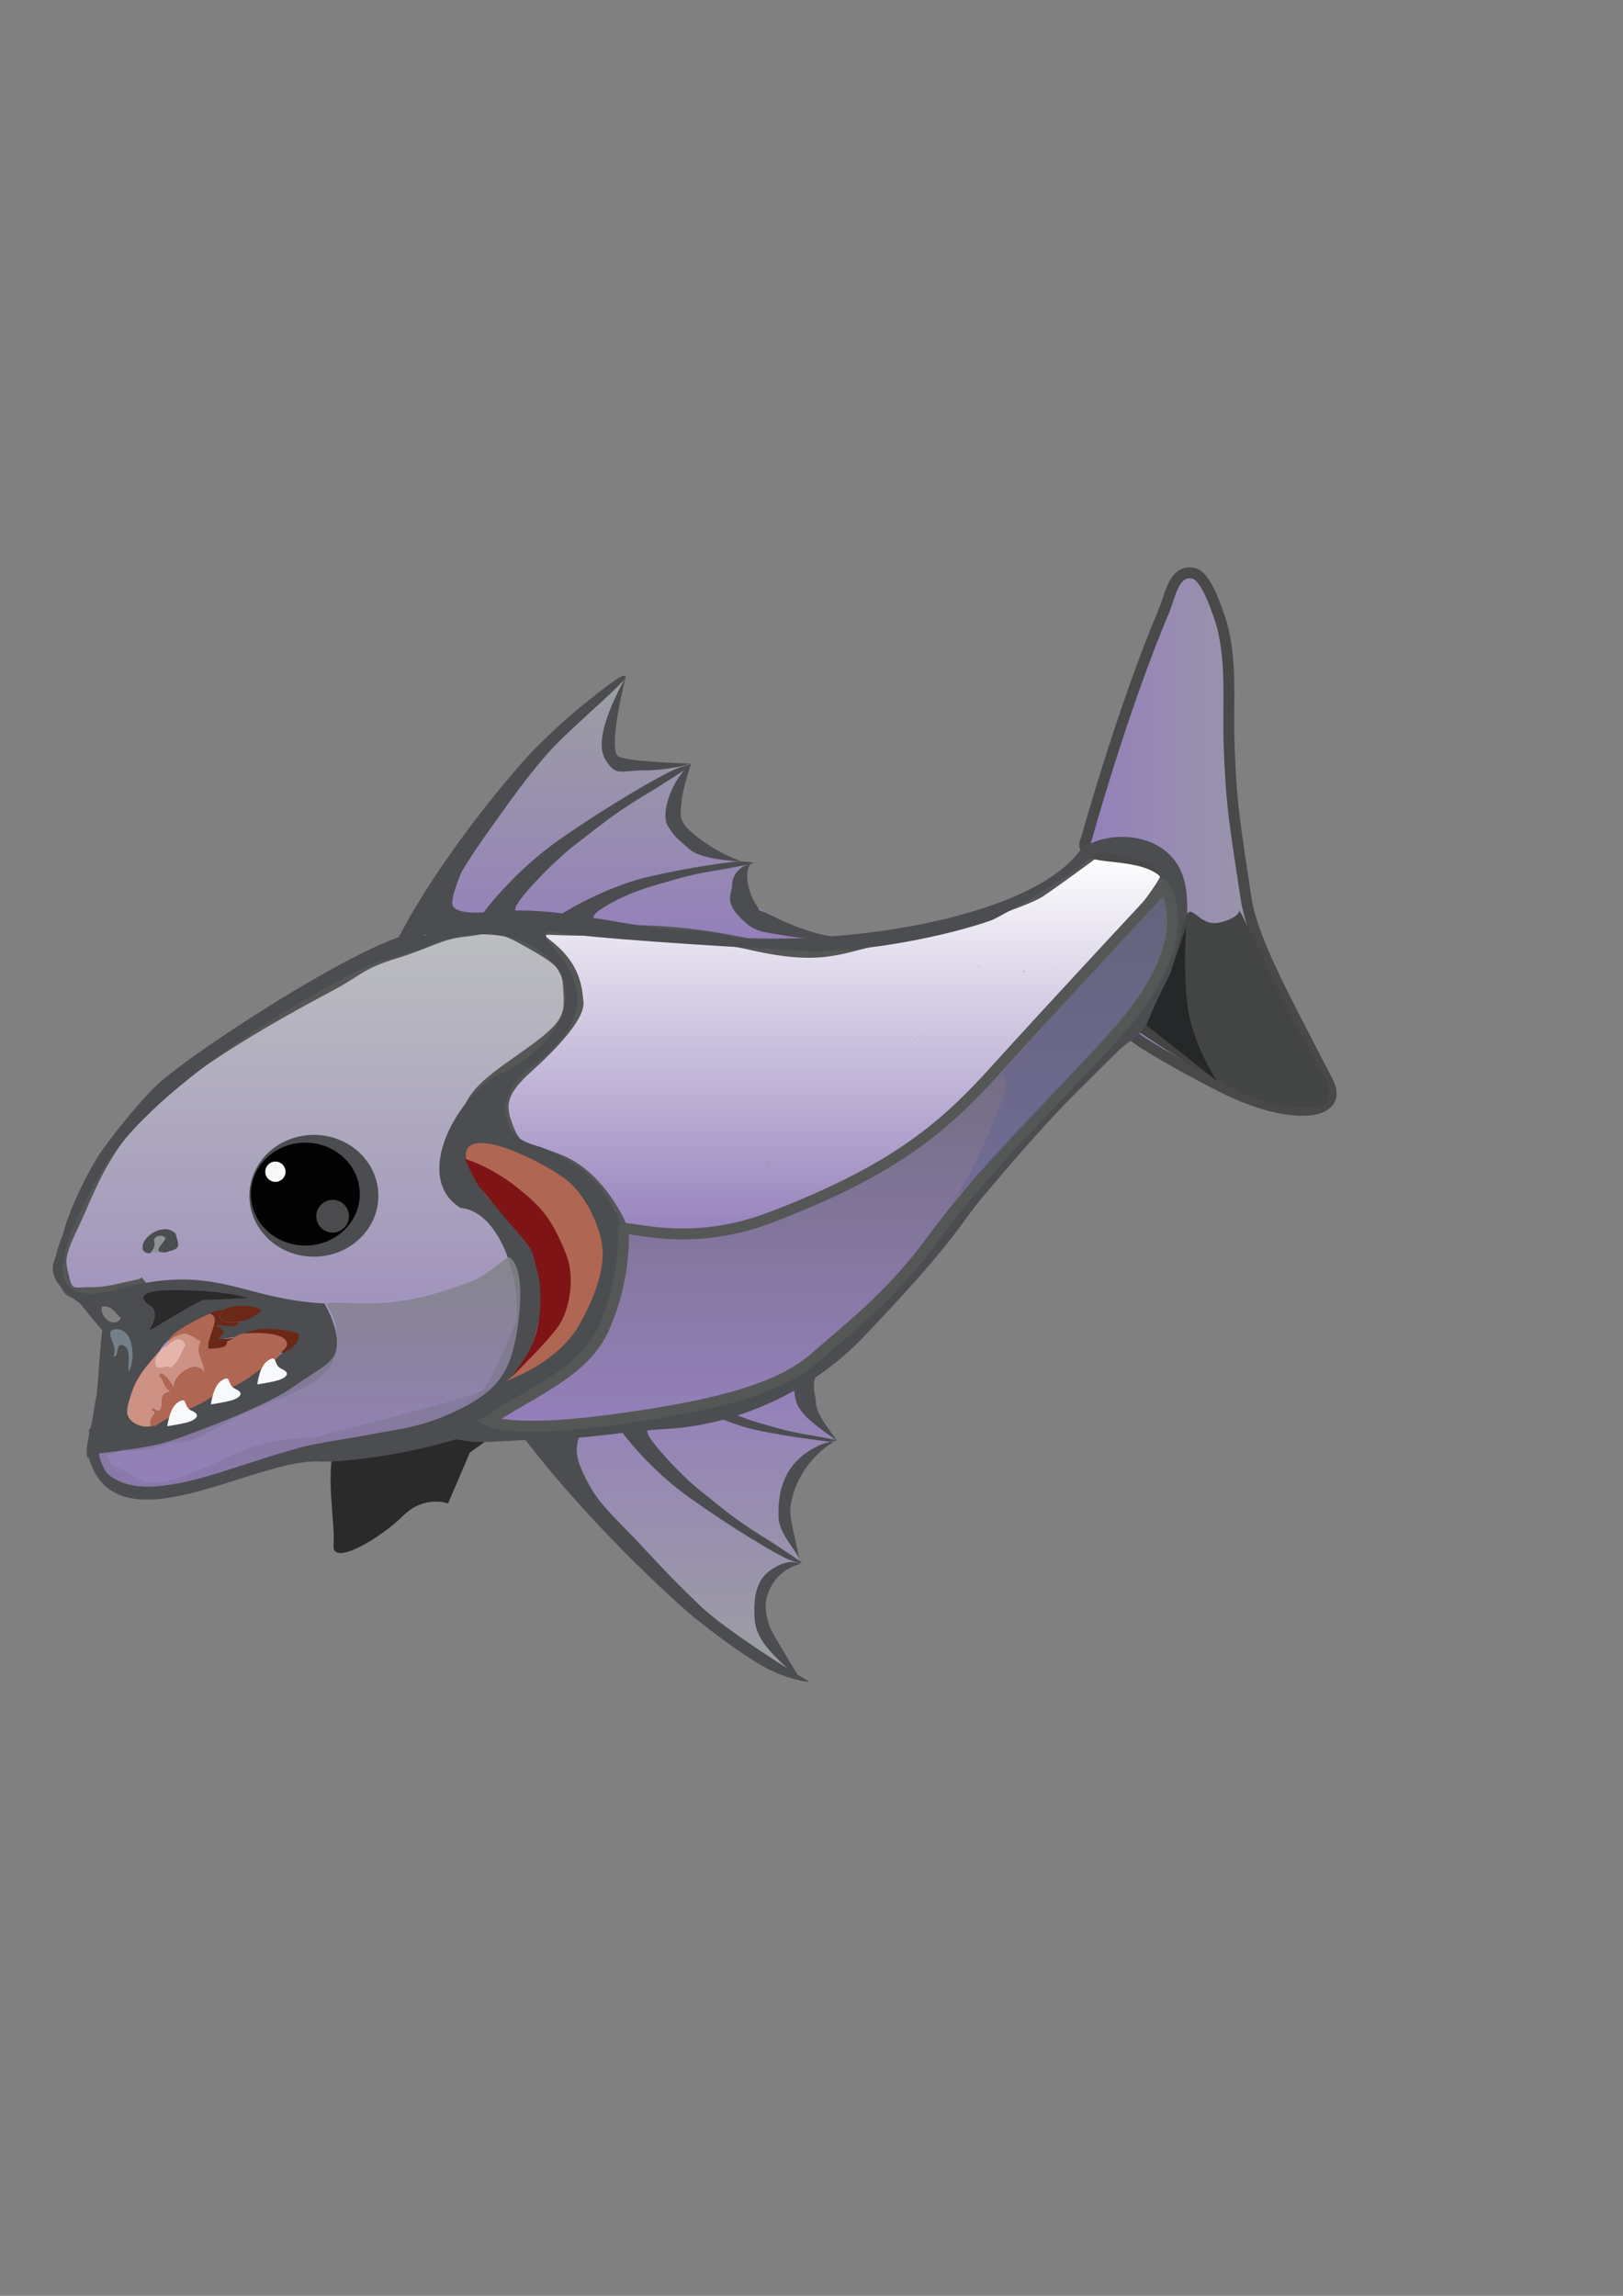 <?xml version="1.0" encoding="UTF-8" standalone="no"?>
<!-- Generator: Adobe Illustrator 14.0.0, SVG Export Plug-In . SVG Version: 6.00 Build 43363)  -->
<svg
    xmlns:rdf="http://www.w3.org/1999/02/22-rdf-syntax-ns#"
    xmlns="http://www.w3.org/2000/svg"
    xmlns:cc="http://web.resource.org/cc/"
    xmlns:xlink="http://www.w3.org/1999/xlink"
    xmlns:dc="http://purl.org/dc/elements/1.1/"
    xmlns:svg="http://www.w3.org/2000/svg"
    xmlns:inkscape="http://www.inkscape.org/namespaces/inkscape"
    xmlns:sodipodi="http://sodipodi.sourceforge.net/DTD/sodipodi-0.dtd"
    xmlns:ns1="http://sozi.baierouge.fr"
    id="Layer_1"
    enable-background="new 0 0 595.275 841.89"
    xml:space="preserve"
    viewBox="0 0 595.275 841.89"
    version="1.1"
    y="0px"
    x="0px"
  >
<rect x="0" y="0" width="595.275" height="841.89" fill="#808080" stroke="none"/>
<linearGradient
      id="SVGID_1_"
      y2="340.24"
      gradientUnits="userSpaceOnUse"
      x2="115.56"
      y1="545.63"
      x1="115.56"
    >
	<stop
        style="stop-color:#9480BB"
        offset="0"
    />
	<stop
        style="stop-color:#BCBEC0"
        offset="1"
    />
</linearGradient
  >
<path
      d="m51.5 471c-9.5 2-12 3-18 3s-8.5 1.5-10-5-2.5-7.5 3.5-20 10.5-28.5 29.5-46 56.167-37 65.5-42 10-7.5 23-11.5 16-7 25.5-8 10-3.5 22.5 3.5c12.477 6.987 15 9 15.5 16.5 0.64 9.596 1 13-10 21.5s-23.5 15-26.5 24-9.5 16.5-5 24 8 8 14 16 14.5 21 13 29-12.5 33.5-16.5 36-59 16-68.75 19-21.25 4.5-33.75 9.5-20 7-26 3-14-4.5-11.5-14 19.5-42.5 19-47.5-5-11-5-11z"
      fill-rule="evenodd"
      stroke="#555756"
      clip-rule="evenodd"
      stroke-width="4"
      fill="url(#SVGID_1_)"
  />
<linearGradient
      id="SVGID_2_"
      y2="612.33"
      gradientUnits="userSpaceOnUse"
      x2="257.93"
      y1="509.67"
      x1="257.93"
    >
	<stop
        style="stop-color:#9480BB"
        offset="0"
    />
	<stop
        style="stop-color:#9D9FA2"
        offset="1"
    />
</linearGradient
  >
<path
      fill="url(#SVGID_2_)"
      clip-rule="evenodd"
      d="m291.67 509.67s-66.987 17.619-77.5 14.5c-15.167-4.5 13.251 43.745 27.833 54.167 15.179 10.849 34.833 30.333 40.333 31.333s7 2.667 7 2.667-14.167-21.333-8.667-31.333 12.99-7.51 12.99-7.51-8.447-20.567-5.656-30.49c3-10.668 18.697-13.354 18-14.334-5.32-7.5-14.32-19.01-14.32-19.01z"
      fill-rule="evenodd"
  />
<linearGradient
      id="SVGID_3_"
      y2="248.25"
      gradientUnits="userSpaceOnUse"
      x2="230"
      y1="344.13"
      x1="230"
    >
	<stop
        style="stop-color:#9480BB"
        offset="0"
    />
	<stop
        style="stop-color:#9D9FA2"
        offset="1"
    />
</linearGradient
  >
<path
      fill="url(#SVGID_3_)"
      clip-rule="evenodd"
      d="m157.67 333.33c32.66-50 59.33-73.33 59.33-73.33l12.5-11.75s-6.666 27.583-5.833 30.417 28.751 2.785 28.751 2.785-8.084 8.548-4.751 17.215 22.667 18.667 24 18.667 0 3.333 0.667 6.667 0 5.333 8.667 10.667 21.334 8.667 21.334 8.667-15.7 2.24-56.34-0.86c-35-2.667-39.667-9.167-53.667-7.167s-23.333 1.333-26.667 1.333-7.99-3.33-7.99-3.33z"
      fill-rule="evenodd"
  />
<linearGradient
      id="SVGID_4_"
      y2="313"
      gradientUnits="userSpaceOnUse"
      x2="306.02"
      y1="455.38"
      x1="306.02"
    >
	<stop
        style="stop-color:#9480BB"
        offset="0"
    />
	<stop
        style="stop-color:#FFFFFF"
        offset="1"
    />
</linearGradient
  >
<path
      d="m228.5 451c-4-9.5-12-21-23-25.5-13.922-5.695-15.5-3-19-11.5s-3-13.5 7-22.5 19-19 18.5-24-1-12.5-10-20c-9.377-7.814-11-7 5-6.5 19.005 0.594 38-1.5 69 5.5 27.954 6.312 33 0 50-2.5s49.5-13 55.5-17 19.5-14 19.5-14 24.667 0.333 26.5 8.5c0.855 3.811-55 72-79.5 90s-49.5 36.5-71 41-39.5 2.5-41.5 2-7-3.5-7-3.5z"
      fill-rule="evenodd"
      stroke="#555756"
      clip-rule="evenodd"
      stroke-width="4"
      fill="url(#SVGID_4_)"
  />
<ellipse
      cy="438.5"
      cx="115.12"
      rx="23.652"
      ry="22.339"
      fill="#4B4D50"
  />
<path
      fill="#2A2A2B"
      clip-rule="evenodd"
      d="m122.67 531c-3.333 9.333 0.333 27.667-0.333 35.667s17.33-2.67 25.33-10.67 16.667-4.667 16.667-4.667l8-18.666 12-8.667-52 5.333"
      fill-rule="evenodd"
  />
<linearGradient
      id="SVGID_5_"
      y2="308.61"
      gradientUnits="userSpaceOnUse"
      x2="488.24"
      y1="308.61"
      x1="397.84"
    >
	<stop
        style="stop-color:#9480BB"
        offset="0"
    />
	<stop
        style="stop-color:#9D9FA2"
        offset="1"
    />
</linearGradient
  >
<path
      d="m426.9 224.03c2.238-5.268 3.593-15.365 10.823-13.802 4.396 0.95 8.008 11.644 9.423 15.722 5.159 14.87 3.026 31.792 3.686 48.052 0.838 20.667 1.505 24.667 6.172 55.333 2.302 15.123 13.662 35.678 30 67.333 6.57 12.73-14.06 14.34-38.01 2.34-16.001-8.015-35.883-19.487-34.986-21 50.774-85.667-23.875-53.54-15.5-70.5 0 0 13.19-47.67 28.4-83.47z"
      fill-rule="evenodd"
      stroke="#49494A"
      clip-rule="evenodd"
      stroke-width="4"
      fill="url(#SVGID_5_)"
  />
<path
      fill="#696A6C"
      clip-rule="evenodd"
      d="m386.54 354.97v-0.159c-0.003-0.01-0.008-0.03-0.013-0.055-0.16-0.33 0.01 0.2 0.01 0.21z"
      fill-rule="evenodd"
  />
<path
      fill="#696A6C"
      clip-rule="evenodd"
      d="m386.54 354.81v-0.031c-0.006-0.011-0.008-0.015-0.013-0.024 0 0.02 0.01 0.04 0.01 0.05z"
      fill-rule="evenodd"
  />
<path
      fill="#696A6C"
      clip-rule="evenodd"
      d="m386.54 354.78c-0.002-0.003-0.002-0.004-0.004-0.007v0.031c0 0.02 0.01 0.02 0-0.02z"
      fill-rule="evenodd"
  />
<path
      fill="#696A6C"
      clip-rule="evenodd"
      d="m386.54 354.78v-0.311c-0.019 0.021-0.037 0.043-0.055 0.064 0.017 0.092 0.031 0.17 0.042 0.222 0.01 0.01 0.02 0.02 0.02 0.03z"
      fill-rule="evenodd"
  />
<path
      fill="#696A6C"
      clip-rule="evenodd"
      d="m34.46 437.78c0.022-0.051 0.042-0.097 0.064-0.147-0.048 0.09-0.066 0.13-0.064 0.15z"
      fill-rule="evenodd"
  />
<path
      fill="#696A6C"
      clip-rule="evenodd"
      d="m162.43 524.41c-0.722 0.052-1.444 0.1-2.166 0.143 0.63 0.07 1.35 0.03 2.17-0.14z"
      fill-rule="evenodd"
  />
<path
      fill="#4B4D50"
      clip-rule="evenodd"
      d="m376.1 325.64c0.001 0 0.002-0.001 0.003-0.001-0.12-0.01-0.12 0 0 0z"
      fill-rule="evenodd"
  />
<path
      fill="#4B4D50"
      clip-rule="evenodd"
      d="m155.73 343.14c-6.747-8.1-83.16 40.735-98.207 54.778-6.523 6.08-18.323 20.96-21.523 26.08-5 8-10.329 19.651-12 25.5-1.333 4.667-2.364 8.526-4 12.5-3.5 8.5 8.507 14.925 9.667 16.333 3.854 4.68 7.127 8.86 7.875 9.456 0.046-0.161 0.088-0.218 0.125-0.122 0.086 0.224 0.033 0.248-0.125 0.122-0.57 1.999-1.784 22.326-2.089 23.753-1.453 6.791-1.596 12.521-3.12 13.125 1.353-0.273-1.333 6-0.333 9.666-0.045 0.224 0.193 0.344 0.624 0.386-0.303-1.03-0.573-2.115-0.801-3.272 2.764 0.639 5.155 1.408 7.281 2.236 2.366-0.596 4.709-1.336 5.967-1.925-0.255-0.185-0.006-0.442 0.929-0.758 0.099 0.182-0.268 0.449-0.929 0.758 1.095 0.798 11.52 0.26 16.929-2.758 12.549 0.403 14.5-5.5 33-13s37.667-13.333 24-38c-31.333-1.666-39.729-15.239-77-5-37.093 10.189-9-35.5-5-43 17-30 71.611-62.903 94.333-74 7.167-3.5 7.667-3.5 10.167-4 5.167-1.667 6.5-2.333 11.5-3.333 39.833-20.5 80.106 15.472 33.353 44.026-16.02 4.48-36.79 38.55-17.35 50.3 18.079 1.515 27.333 42 15 59-11.667 19.621-43.74 21.917-57 24-16.067 2.522-24.453-1.228-47 10-24.234 12.068-36 10.5-40.896-2.317-2.646 0.667-5.305 1.149-6.48 1.036 10.148 34.47 61.644-0.71 85.376 1.28 18.943 0 55.153-7.191 70.803-17.297-0.838 0-7.66 3.129-7.469 0.63 55.111-15.775 66.784-79.666 17-98.666-9.667-2.667-11.667-5.333-13.333-14 0.957-4.465 2.678-10.068 9.742-15.353 24.744-18.51 18.924-32.314 5.532-46.759 0.059-3.555 0.059-2.555 2.784-2.832 11.792 2.242 59.584 5.21 79.275 6.277-1.531-0.277-7.667-4.333-26.333-6.667-32.09 0-70.06-17.93-100.26 1.81zm-62.063 137.36c-5.678 6.576-8.351 3.59-14.51 5.639 2.722 2.196 2.492 3.988-0.687 5.379 4.371-1.084 27.766-3.69 31.314-2.547-3.708 12.941-94.644 59.596-51.51 8.495-1.597-7.53 29.758-21.77 35.397-16.96zm-56.275-1.44c4.061-0.354 4.803 2.666 6.961 4.248-2.385 4.13-7.987-0.24-6.961-4.25z"
      fill-rule="evenodd"
  />
<path
      fill="#4B4D50"
      clip-rule="evenodd"
      d="m266.14 343.6c2.763 0.895 4.926 2.121 6.265 3.784 3.294 0.001 17.594 1.281 25.656 1.416 25.903 0 55.143-7.469 65.938-11.469 3.686-1.667 35-19 40.41-27.333-2.008-2.799-6.468 5.074-7.667 1.052-17.81 25.67-86.74 35.95-130.6 32.55z"
      fill-rule="evenodd"
  />
<path
      fill="#4B4D50"
      clip-rule="evenodd"
      d="m358.64 354.43c0.111 0.015 0.226 0.023 0.337 0.04 0.02-0.2-0.11-0.19-0.34-0.04z"
      fill-rule="evenodd"
  />
<path
      fill="#4B4D50"
      clip-rule="evenodd"
      d="m336.29 380.56c-0.305 0.277-0.628 0.545-0.976 0.803 0.18-0.05 0.52-0.34 0.98-0.8z"
      fill-rule="evenodd"
  />
<path
      fill="#4B4D50"
      clip-rule="evenodd"
      d="m336.29 380.56c0.392-0.356 0.74-0.732 1.06-1.12-0.4 0.44-0.76 0.82-1.06 1.12z"
      fill-rule="evenodd"
  />
<path
      fill="#4B4D50"
      clip-rule="evenodd"
      d="m37.667 487.67c-0.037-0.096-0.079-0.039-0.125 0.122 0.158 0.13 0.21 0.1 0.125-0.12z"
      fill-rule="evenodd"
  />
<path
      fill="#4B4D50"
      clip-rule="evenodd"
      d="m77.765 491.8c0.25-0.093 0.484-0.188 0.705-0.285-0.458 0.11-0.71 0.21-0.705 0.28z"
      fill-rule="evenodd"
  />
<path
      fill="#4B4D50"
      clip-rule="evenodd"
      d="m39.104 533.68c-2.125-0.828-4.517-1.598-7.281-2.236 0.228 1.157 0.498 2.242 0.801 3.272 1.175 0.12 3.834-0.36 6.48-1.03z"
      fill-rule="evenodd"
  />
<path
      fill="#4B4D50"
      clip-rule="evenodd"
      d="m46 531c-0.935 0.315-1.184 0.573-0.929 0.758 0.661-0.31 1.028-0.58 0.929-0.76z"
      fill-rule="evenodd"
  />
<path
      fill="#696A6C"
      clip-rule="evenodd"
      d="m134.3 350.39c0.179-0.058 0.347-0.113 0.541-0.175-0.37 0.12-0.53 0.17-0.54 0.17z"
      fill-rule="evenodd"
  />
<path
      fill="#4B4D50"
      clip-rule="evenodd"
      d="m376.31 355.53c-0.038 0.042-0.077 0.086-0.116 0.128 0.08-0.06 0.12-0.11 0.12-0.13z"
      fill-rule="evenodd"
  />
<path
      fill="#4B4D50"
      clip-rule="evenodd"
      d="m375.58 356.35c0.206-0.237 0.412-0.468 0.619-0.692-0.39 0.36-1.56 1.27-0.62 0.69z"
      fill-rule="evenodd"
  />
<path
      fill="#929497"
      clip-rule="evenodd"
      d="m281.02 428.09c0.294-0.751 0.495-1.437 0.645-2.086-0.45 0.6-0.7 1.3-0.64 2.09z"
      fill-rule="evenodd"
  />
<path
      fill="#6B2817"
      clip-rule="evenodd"
      d="m81.941 480.48c-3.804 3.738 0.893 5.094 5.569 4.247-0.174 3.128-5.905 0.602-8.353 1.416 4.424 2.656 3.295 2.205 0.843 4.861 2.25 0 5.146-0.087 6-0.5-0.205 3.095-6.174 4.342-9.627 4.134-0.703-4.447 3.281-5.785-1.392-7.079-2.511-2.98 1.914-7.48 6.96-7.08z"
      fill-rule="evenodd"
  />
<path
      fill="#929497"
      clip-rule="evenodd"
      d="m56.882 522.95c4.796-5.506 9.102-11.51 15.313-15.574-4.521 5.78-9.626 10.97-15.313 15.57z"
      fill-rule="evenodd"
  />
<path
      fill="#6B2817"
      clip-rule="evenodd"
      d="m102.82 496.05c11.032-8.358-19.78-6.49-12.529-7.079 3.977-3.028 15.222-1.376 19.49 0-0.284 5.279-4.534 6.029-5.568 7.079h-1.39z"
      fill-rule="evenodd"
  />
<path
      fill="#757F87"
      clip-rule="evenodd"
      d="m41.568 497.47c1.918-4.474-3.446-8.545 0-9.911 7.59-1.535 8.396 11.219 5.569 15.574-0.238-4.005 1.198-9.713-2.784-9.911-2.005 0.32-0.486 4.22-2.785 4.25z"
      fill-rule="evenodd"
  />
<path
      fill="#AF6652"
      clip-rule="evenodd"
      d="m102.82 496.05c6.927-5.8-2.999-7.853-12.529-7.079-3.463-0.219-4.31 2.225-6.96 2.832-0.205 3.095-3.083 2.447-6.961 2.831-0.703-4.447 5.301-11.59 0.627-12.884-2.023 0.774-15.234 6.93-15 10 3.929 1.422 9.509-0.706 11.588 0.053-2.178 4.473 0.766 6.215 1.392 11.326-3.614-5.57-12.36 2.213-11.137 5.663-0.942-1.564-4.626-7.345-5.569-4.247 1.885 1.386 1.804 4.772 4.176 5.663-5.406 1.171-1.736 4.96-4.176 7.079-1.562 0.145-2.167-2.058-2.784 0 3.589 0.342-1.912 2.437 0 5.664h1.392c5.767-4.317 15.618-6.701 20.618-10.701 8.5-4 9.5-3.75 17.5-9.75 5.753-3.24 7.753-5.24 7.823-6.44z"
      fill-rule="evenodd"
  />
<path
      fill="#CD9283"
      clip-rule="evenodd"
      d="m68.02 488.97c3.929 1.422 3.489 2.073 5.569 2.832-2.178 4.473 0.766 6.215 1.392 11.326-3.614-5.57-12.36 2.213-11.137 5.663-0.942-1.564-4.626-7.345-5.569-4.247 1.885 1.386 1.804 4.772 4.176 5.663-5.406 1.171-1.736 4.96-4.176 7.079-1.562 0.145-2.167-2.058-2.784 0 3.589 0.342-1.912 2.437 0 5.664v0c-4.815 1.121-9.74-2.701-8.74-5.951 1.75-11 6.416-15.268 11.774-21.616-0.658 6.087 3.497 3.894 3.926 6.329 0.041-2.233 3.095-5.065 5.569-8.495-2.37-2.584-8.098 3.833-9.745 4.248 3.225-6.95 6.374-7.94 9.745-8.48z"
      fill-rule="evenodd"
  />
<path
      fill="#E5B4AA"
      clip-rule="evenodd"
      d="m61.149 493.63c1.625-1.375 5.168-4.702 6.87-0.416-1.995 3.666-1.995 5.541-5.569 8.495-0.429-2.436-6.084 2.883-5.426-3.204 0.625-1.87 2.427-4.71 4.125-4.87z"
      fill-rule="evenodd"
  />
<path
      fill="#6B2817"
      clip-rule="evenodd"
      d="m87.51 484.72c-4.676 0.847-9.373-0.509-5.569-4.247 2.536-2.163 11.386-2.163 13.922 0-1.953 2.27-4.797 3.62-8.353 4.25z"
      fill-rule="evenodd"
  />
<path
      fill="#4B4D50"
      clip-rule="evenodd"
      d="m169.33 319.67c5-8.25 8.337-12.722 12.917-19.167 6.75-9.5 10.25-14.25 17.25-22.75s30-27.5 30-29.5-5.75 2.25-14.333 9.167c-4.955 3.993-9 7.333-18.667 16.833-5.639 5.542-34.833 39-51.333 71.5 0 0 7.333-2.5 10.059-2.861 17.5-2.32 23.274-8.904 23.274-8.389 0 0-11.167 1.167-12.5-2.5-0.94-2.58 3.33-12.33 3.33-12.33z"
      fill-rule="evenodd"
  />
<path
      fill="#4B4D50"
      clip-rule="evenodd"
      d="m185.47 340.37c-1.521 0.299-3.718 0.599-6.591-0.299-2.873-0.896-3.549-2.69-3.549-2.69 6.592-9.418 17.916-21.228 30.422-29.898 19.039-13.198 37.184-23.469 41.916-25.413 0.727-0.299 8.281-2.99 4.747-0.617-3.385 2.273-11.496 7.434-11.846 7.643-14.536 8.67-17.578 11.361-29.747 20.778-8.145 6.304-20.62 19.434-21.634 22.723s0.338 5.979 0.338 5.979-2.53 1.5-4.06 1.8z"
      fill-rule="evenodd"
  />
<path
      fill="#4B4D50"
      clip-rule="evenodd"
      d="m214.3 340.48c-1.06-0.226-3.19-0.727-4.732-2.171-1.543-1.445-3.637-3.085-3.637-3.085 7.134-4.67 20.9-11.167 31.555-13.627 16.22-3.745 30.956-5.708 34.569-5.708 0.555-0.001 6.192 0.285 3.207 0.927-2.861 0.614-9.626 1.888-9.914 1.934-11.943 1.88-14.716 2.883-25.393 5.96-7.145 2.06-15.484 5.604-20.851 9.631-2.123 1.594-1.659 4.257-1.659 4.257s-2.09 2.12-3.15 1.89z"
      fill-rule="evenodd"
  />
<path
      fill="#AF6652"
      clip-rule="evenodd"
      d="m193.67 497.33c4.667-11.334 6.145-24.416 5.833-29.084-0.75-11.25-14.5-23.249-19.167-27.583-2.309-2.145-14.603-18.109-7-21 7.762-2.951 28.049 8.117 34 12.667 5.667 4.333 10.702 12.468 13 21.666 1 4 2.534 13.565-8 32-8 14-26.5 20.333-26.5 20.333s5.79-4.04 7.84-9.01z"
      fill-rule="evenodd"
  />
<ellipse
      cy="437.88"
      cx="111.98"
      rx="19.985"
      ry="18.875"
      fill="#020202"
  />
<g
      clip-rule="evenodd"
      fill-rule="evenodd"
    >
	<path
        fill="#929497"
        d="m259.93 511.73c-0.375 0.092-0.75 0.183-1.124 0.274 0.267 0.209 0.534 0.417 0.806 0.624 0.13-0.33 0.23-0.62 0.31-0.89z"
    />
	<path
        fill="#4B4D50"
        d="m269.34 507.96"
    />
	<path
        fill="#4B4D50"
        d="m211.35 523.37c7.469 1.02 17.291-2.017 24.41-4.615 7.27-2.653 19.583-4.9 24.694-11.041-2.778 3.832-7.157 6.033-11.21 8.387-4.282 2.485-7.913 5.358-12.686 6.933-4.188 1.382-24.963 6.133-26.26 0.271"
    />
	<path
        fill="#4B4D50"
        d="m217.12 546.4c3.923 6.399 11.454 13.182 17.564 19.775 9.005 9.717 13.615 14.544 22.5 23.005 8.884 8.461 34.154 24.484 39.154 27.15 2.191 1.168-9.114-0.462-18.831-6.648-5.608-3.571-10.214-6.582-21.732-15.593-6.718-5.257-43.104-38.166-68.231-73.004 0 0 7.155 1.212 9.624 0.983 15.854-1.466 16.465 3.337 16.292 2.721 0 0-2 2.574-1.917 7.277 0.07 3.31 1.66 7.93 5.59 14.33z"
    />
	<path
        fill="#4B4D50"
        d="m234.28 518.61c-1.329-0.262-3.249-0.52-5.746 0.334-2.498 0.852-3.07 2.512-3.07 2.512 5.837 8.626 15.826 19.416 26.816 27.3 16.729 12.001 32.652 21.312 36.798 23.062 0.636 0.269 7.251 2.684 4.146 0.526-2.973-2.065-10.097-6.753-10.404-6.942-12.76-7.865-15.438-10.32-26.141-18.896-7.163-5.74-18.168-17.737-19.083-20.761-0.916-3.023 0.239-5.518 0.239-5.518s-2.24-1.35-3.57-1.61z"
    />
	<path
        fill="#4B4D50"
        d="m257.3 509.3c-0.85 0.17-2.558 0.547-3.767 1.665-1.212 1.118-2.865 2.386-2.865 2.386 5.859 3.69 17.105 8.847 25.753 10.834 13.166 3.022 30.921 4.692 28.007 4.67-1.764-0.012 3.06-0.599 2.565-0.705-2.321-0.496-7.806-1.532-8.041-1.571-9.672-1.541-11.931-2.342-20.611-4.809-5.807-1.652-12.613-4.47-17.03-7.647-1.748-1.258-1.434-3.335-1.434-3.335s-1.72-1.65-2.57-1.48z"
    />
	<path
        fill="#4B4D50"
        d="m293.67 616c-16.333-13.667-16.933-18.174-17-25.333-0.104-11.096 4.299-14.317 9-16.667 4.667-2.333 7.99-0.509 7.99-0.509s-9.256 1.62-12.323 11.842c-1 3.333-0.464 7.77 1.333 12 0.9 2.12 11 18.67 11 18.67z"
    />
	<path
        fill="#4B4D50"
        d="m293.23 572.34c-0.643-3.58-7.333-9.424-7.641-15.592-0.919-18.42 9.64-23.877 13.826-26.231 3.082-1.733 6.589-1.854 6.589-1.854s-11.43 5.831-15.329 20.164c-1.96 7.17-0.08 8.87 2.55 23.51z"
    />
	<path
        fill="#4B4D50"
        d="m307 528.15c-9.331-11.819-7.313-13.026-8-16-1.904-8.243 2.27-10.052 4-13.667s8.13-12.194 9.667-14c1.538-1.806-5.874 1.314-11.74 6.495s-9.291 11.117-9.605 13.107c-0.521 3.295-0.03 9.424 1.633 11.982s3.045 3.861 5.042 5.541c5.01 4.21 9.01 6.54 9.01 6.54z"
    />
</g
  >
<path
      fill="#4B4D50"
      clip-rule="evenodd"
      d="m155.92 527c5.158-6.128 33.68-3.503 42.435-4.948 13.707-2.263 27.28-4.35 41.415-6.056 24.688-2.979 51.608-14.673 72.083-31.722 19.843-16.523 37.085-39.065 53.009-59.549 10.06-12.95 24.4-29.5 37.13-39.72 4.506-3.616 5.481-4 14.831-5.711 4.16-0.761-2.331 1.711-6.831 6.211-4.466 4.466-14.762 14.5-19.332 19.252-9.923 10.318-21.799 24.097-31.103 35.248-7.231 8.667-9.565 15.5-43.065 50.5-19.031 19.883-46.222 32.073-72.118 33.5-15.312 0.844-31.415 4-46.995 4-7.344 0-15.501 0.809-22.341 0.801-5.602-0.007-15.622-3.592-20.046-1.801"
      fill-rule="evenodd"
  />
<path
      fill="#4B4D50"
      clip-rule="evenodd"
      d="m407.48 381c11.57-10.093 24.11-28.565 23.059-44.977-1.54-24.02-17.54-21.02-33.8-24.97 12.26-8.05 36.16-5.31 38.39 15.95 1.227 11.725-0.922 25-6.45 36-2.371 4.718-5.868 13.642-10.363 15.777-5.385 2.559-11.057 1.084-16.359 3.223"
      fill-rule="evenodd"
  />
<linearGradient
      id="SVGID_6_"
      y2="325.33"
      gradientUnits="userSpaceOnUse"
      x2="304.57"
      y1="523"
      x1="304.57"
    >
	<stop
        style="stop-color:#9480BB"
        offset="0"
    />
	<stop
        style="stop-color:#636466"
        offset="1"
    />
</linearGradient
  >
<path
      d="m179 521c18.667-12 35.667-18.333 42.667-34.333 6.92-15.82 7.33-30.67 6.83-35.67-0.268-2.679 22.5 7.5 54-4.5 46.509-17.718 64.5-34 83-54.5 19.044-21.103 61.5-66.667 61.5-66.667s13.334 17.333-15 50.667c-16.294 19.168-47.465 47.771-70 78.5-14.667 20-28.346 30.556-43.667 43.834-12.47 10.81-35.88 17.47-76.33 22.67-35 4.5-43 0-43 0z"
      fill-rule="evenodd"
      stroke="#555756"
      clip-rule="evenodd"
      stroke-width="4"
      fill="url(#SVGID_6_)"
  />
<path
      fill="#696A6C"
      clip-rule="evenodd"
      d="m411.67 300.67"
      fill-rule="evenodd"
  />
<path
      fill="#4B4D50"
      clip-rule="evenodd"
      d="m229.5 248.25c-4.5 8.25-11.822 23.227-7.5 30.25 4 6.5 5.5 4 14.5 4s17-2.5 17-2.5-22-0.5-26.5-2.5 2.5-29.25 2.5-29.25z"
      fill-rule="evenodd"
  />
<path
      fill="#4B4D50"
      clip-rule="evenodd"
      d="m253.5 280c-7 5.5-11.5 18.5-8.5 23s2.444 3.562 8 8.5c4.5 4 19.056 4.391 19.056 4.391s-7.56-2.39-15.56-8.39-7-8-6.5-13.5 3.5-14 3.5-14z"
      fill-rule="evenodd"
  />
<path
      fill="#4B4D50"
      clip-rule="evenodd"
      d="m275.26 316.82c-2.76 3.68-0.26 11.68 2.24 15.18s-2 0 6 4c8.063 4.031 18 7.5 24 7.5s-9.819 1.197-17 0c-12-2-13.5-1.5-19-7-5.965-5.965-3-9-3-11.5 0-7 6.76-8.18 6.76-8.18z"
      fill-rule="evenodd"
  />
<path
      fill="#F8F9FA"
      clip-rule="evenodd"
      d="m61.333 523c1-6 2.667-8.333 5-9.333s1 2.334 4 3.667 2 2.666 0 3.666-9 1.99-9 1.99z"
      fill-rule="evenodd"
  />
<path
      fill="#F8F9FA"
      clip-rule="evenodd"
      d="m77.333 515c1-6 2.667-8.333 5-9.333s1 2.334 4 3.667 2 2.666 0 3.666-9 1.99-9 1.99z"
      fill-rule="evenodd"
  />
<path
      fill="#F8F9FA"
      clip-rule="evenodd"
      d="m94.333 507.67c1-6 2.667-8.333 5-9.333s1 2.334 4 3.667 2 2.666 0 3.666-8.997 1.99-8.997 1.99z"
      fill-rule="evenodd"
  />
<path
      fill="#434545"
      clip-rule="evenodd"
      d="m418.31 378.78c3.478-4.755 7.731-12.554 11.188-22.777 2.196-6.497 3.836-15.839 5.5-20 2-5 4.5 3 11 2.5 3.192-0.246 8.5-2.5 8.5-4.5s19.501 41.667 32.501 62.667c0.789 1.275 1.166 8-2.334 9s-6.849 0.318-14 0c-7.5-0.34-19.67-7.17-29.67-12.67s-22.69-14.22-22.69-14.22z"
      fill-rule="evenodd"
  />
<path
      stroke="#FFFFFF"
      stroke-width="3"
      d="m648 29.89c10-29 24-6 15-64s-4-68 3-87 8-17 7-3-11 36-10 42 1 35 5 47 3 30 3 40-12 6-14 23-9 2-9 2z"
      fill="#989898"
  />
<path
      stroke="#FFFFFF"
      stroke-width="3"
      d="m646 24.89c-3-53-11-40-3-77s3-50 0-71-3-42-3-48 4 12 7 29 7 64 7 73-3 34-3 42 5 33 5 47 1 27 1 27l-11-22z"
      fill="#989898"
  />
<path
      stroke="#FFFFFF"
      stroke-width="3"
      d="m646 24.89c0-27 5-45-3-77s-14-27-14-50 5 45 7 53 7 16 4 31-7 36-7 36l-8 16s15-1 18-1 3-8 3-8z"
      fill="#989898"
  />
<path
      stroke="#FFFFFF"
      stroke-width="3"
      d="m850 5.89c-3-53-11-40-3-77s3-50 0-71-3-42-3-48 4 12 7 29 7 64 7 73-3 34-3 42 5 33 5 47 1 27 1 27l-11-22z"
      fill="#989898"
  />
<path
      stroke="#FFFFFF"
      stroke-width="3"
      d="m850 5.89c0-27 5-45-3-77s-14-27-14-50 5 45 7 53 7 16 4 31-7 36-7 36l-8 16s15-1 18-1 3-8 3-8z"
      fill="#989898"
  />
<path
      stroke="#FFFFFF"
      stroke-width="3"
      d="m823-43.11c0-13-5-66-5-66l5-30 9 118-9-22z"
      fill="#989898"
  />
<path
      stroke="#FFFFFF"
      stroke-width="3"
      d="m843 8.89c-3-15-11-31-11-35s-20-50-20-50l-3-35-3 32s2 28 9 40 6 39 6 39l-8 7-2 4 32-2z"
      fill="#989898"
  />
<g
      stroke="#000000"
      stroke-width="3"
    >
	<linearGradient
        id="SVGID_7_"
        y2="375.09"
        gradientUnits="userSpaceOnUse"
        x2="1347.7"
        y1="375.09"
        x1="961.3"
      >
		<stop
          style="stop-color:#000000"
          offset=".005"
      />
		<stop
          style="stop-color:#484848"
          offset="1"
      />
	</linearGradient
    >
	<path
        d="m1227.3 349c33 10 66 25 85 36s33 16 35 35-2.966 27.333-20 35c-19.344 8.707-66.333 8-119.33-13s-173.67-77-178.67-83-68-58-68-58l4-10s45-3 61 1 152 43 152 43l49 14z"
        fill="url(#SVGID_7_)"
    />
	<linearGradient
        id="SVGID_8_"
        y2="327.36"
        gradientUnits="userSpaceOnUse"
        x2="1240.1"
        y1="327.36"
        x1="1151.8"
      >
		<stop
          style="stop-color:#000000"
          offset=".005"
      />
		<stop
          style="stop-color:#484848"
          offset="1"
      />
	</linearGradient
    >
	<path
        d="m1155.9 295.63l-4.132 52.233s33.247 14.865 55.648 15.436c22.403 0.57 25.322-4.028 25.322-4.028s9.494-42.75 6.907-51.228c-2.585-8.477-54.248-15.4-61.226-16.513-7-1.11-22.5 4.1-22.5 4.1z"
        fill="url(#SVGID_8_)"
    />
	<path
        d="m965.3 296c-28 9-27 16-27 16l55-1-28-15z"
        fill="#333333"
    />
	<linearGradient
        id="SVGID_9_"
        y2="302.92"
        gradientUnits="userSpaceOnUse"
        x2="1238"
        y1="302.92"
        x1="1156.3"
      >
		<stop
          style="stop-color:#000000"
          offset=".005"
      />
		<stop
          style="stop-color:#484848"
          offset="1"
      />
	</linearGradient
    >
	<path
        d="m1237.7 306c2 4-4.701 13.333-19.701 9.333s-61.7-19.33-61.7-19.33l20.118-6.467s59.3 12.47 61.3 16.47z"
        fill="url(#SVGID_9_)"
    />
	<polygon
        points="993.3 287 979.3 244 965.3 240 965.3 291 1002.3 295"
        fill="#676767"
    />
	<polygon
        points="982.3 319 975.3 313 966.3 313 963.3 332 972.3 336"
        fill="#333333"
    />
	<polygon
        points="1199.3 304 1199.4 300.96 1201.3 227 1195.3 225 1190.3 300"
        fill="#333333"
    />
</g
  >
<ellipse
      cy="443.67"
      cx="1298.3"
      rx="7.333"
      ry="5.666"
  />
<path
      opacity=".45"
      fill="#636396"
      clip-rule="evenodd"
      d="m426 329.5s-48.5 52-59.5 65.5c0 0 5.495-3.424 0 11-4 10.5-12 29-18 35.5s52-55 60.5-65 14.5-19.5 17.5-30-0.5-17-0.5-17z"
      fill-rule="evenodd"
  />
<path
      fill="#262728"
      clip-rule="evenodd"
      d="m429 357.5c-6.5 12.5-8.5 18.5-8.5 18.5l26 20.5s-6.5-9-10-22.5c-2.91-11.226-1.5-34-1.5-34l-6 17.5z"
      fill-rule="evenodd"
  />
<linearGradient
      id="SVGID_10_"
      y2="461.05"
      gradientUnits="userSpaceOnUse"
      x2="113.5"
      y1="545.17"
      x1="113.5"
    >
	<stop
        style="stop-color:#9480BB"
        offset="0"
    />
	<stop
        style="stop-color:#808285"
        offset="1"
    />
</linearGradient
  >
<path
      opacity=".86"
      fill="url(#SVGID_10_)"
      clip-rule="evenodd"
      d="m36.167 533c16.75-2 22.468-3.278 26.75-4.75 16-5.5 36.25-13.75 44.75-19.75 10.652-7.519 15.625-8.75 15.875-15.375 0.335-8.871-2.25-12.25-3.625-14.5-1.304-2.133 9.62 0.064 21.125-0.875 12.25-1 20.5-3.625 31.875-7.875 6.624-2.475 13-9.625 14.125-8.75 5.747 4.47 3.83 22.276 1.625 31.875-2.125 9.25-5.5 16.5-19.5 23.5s-23 7.5-30.5 9c-11.219 2.244-22.403 3.544-29.25 5.5-10.5 3-10.757 3.204-27.25 8.5-27.25 8.75-36 5.75-41.75 1.75-2.953-2.04-4.243-8.23-4.243-8.23z"
      fill-rule="evenodd"
  />
<path
      fill="#7E1416"
      clip-rule="evenodd"
      d="m187.5 505s6-7 8.5-14 3-18.5 1-25c-2.105-6.843 0-6-7.5-14.5s-12-14.5-13.5-16-5.5-10.5-5.5-10.5 9.378 2.445 19.833 11c7.333 6 11.833 10 17.333 24 3.291 8.377 1.333 20-2.667 26s-17.49 19-17.49 19z"
      fill-rule="evenodd"
  />
<path
      fill="#909396"
      clip-rule="evenodd"
      d="m62 458.62s2.125-4.125 0.75-5.125-3-1.375-3.875-1.375-4.25 0.75-4.375 1.75-0.375 2.375-0.375 3.375-0.5 1.75 0.625 2 3.875-0.125 5.5-0.125 1.75-0.5 1.75-0.5z"
      fill-rule="evenodd"
  />
<path
      fill="#4B4D50"
      clip-rule="evenodd"
      d="m52.318 456.74c0.555-3.765 8.18-8.669 12.182-4.235 0.312 2.677 2.562 4.974-1.625 6.125-0.464 0-1.661 0.625-2.125 0.625-5.867 0.244 0-3.75-0.079-5.347-1.796-1.653-4.046-0.153-4.171 0.597 0.589 2.96-0.25 3.375-1.397 5.067-1.397 0.004-2.353-0.317-2.785-1.416v-1.4z"
      fill-rule="evenodd"
  />
<circle
      fill-rule="evenodd"
      cy="446"
      cx="122"
      clip-rule="evenodd"
      r="6"
      fill="#4B4B4D"
  />
<circle
      fill-rule="evenodd"
      cy="429.68"
      cx="101.01"
      clip-rule="evenodd"
      r="3.724"
      fill="#F7F8F9"
  />
<path
      d="m91 476c-8.667-2.667-25.333-3.334-32.667-2.667s-6.667 3.334-3.333 5.334 1.333 6.666 0 8.666 17.333-10.666 20-10.666 16-0.66 16-0.66z"
      fill="#2A2A2B"
  />
</svg
>
